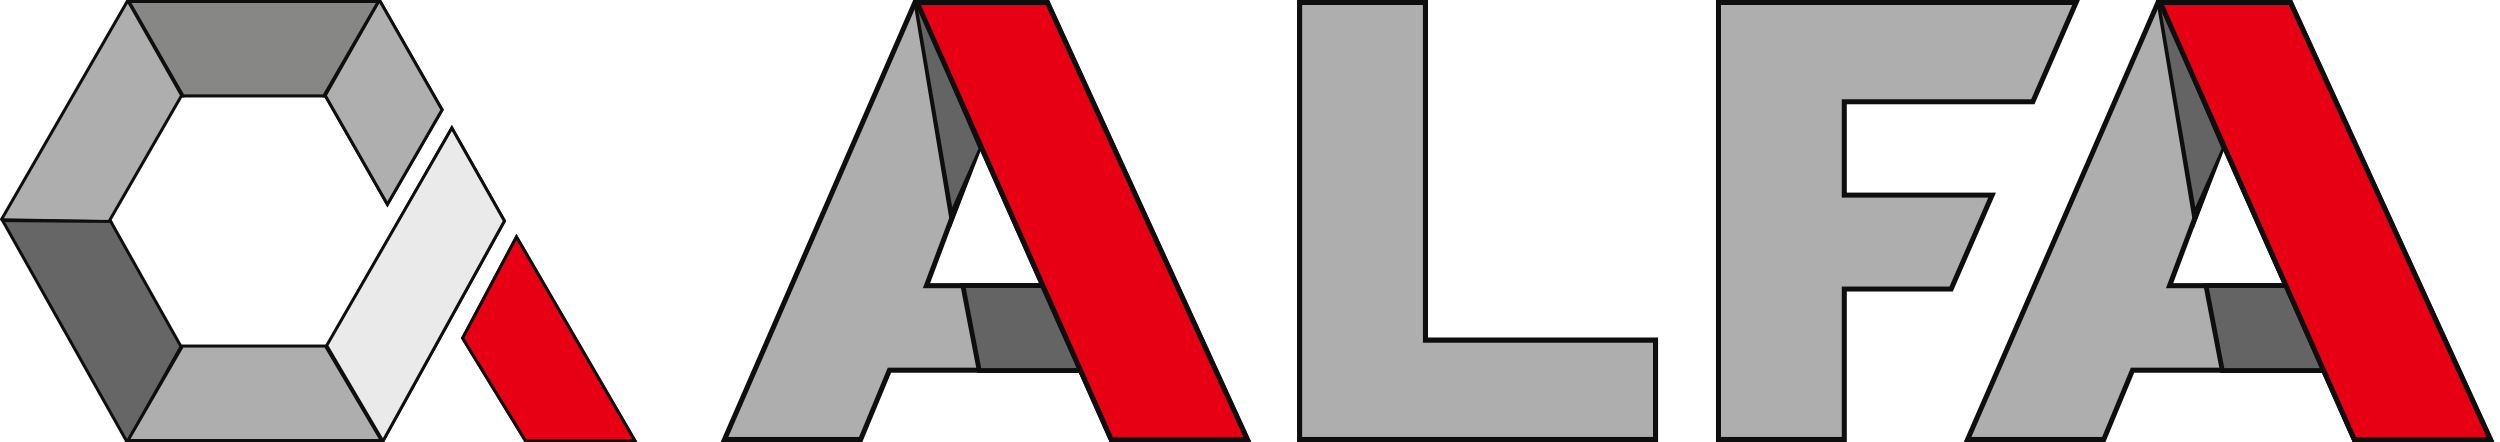 <svg width="362" height="64" viewBox="0 0 362 64" fill="none" xmlns="http://www.w3.org/2000/svg">
<path d="M47.258 14.111L55.174 0.438L64.01 15.901L56.094 29.588L47.258 14.111Z" fill="#0E0E0E" stroke="#0E0E0E" stroke-width="0.437" stroke-miterlimit="100"/>
<path d="M64.01 15.901L56.094 29.588L47.196 14.002L47.13 13.887L47.056 13.89L54.807 0.218H55.049L64.01 15.901Z" fill="#AFAFAF" stroke="#0E0E0E" stroke-width="0.437"/>
<path d="M76.063 63.782L66.989 48.964L74.784 34.306L91.914 63.782H76.063Z" fill="#0E0E0E" stroke="#0E0E0E" stroke-width="0.437" stroke-miterlimit="100"/>
<path d="M76.063 63.782L66.989 48.964L74.784 34.306L91.914 63.782H76.063Z" fill="#E70013" stroke="#0E0E0E" stroke-width="0.437"/>
<path d="M47.506 49.888L65.426 18.542L73.04 31.994L55.606 63.56L47.506 49.888Z" fill="#0E0E0E" stroke="#0E0E0E" stroke-width="0.437" stroke-miterlimit="100"/>
<path d="M47.303 50.034L65.425 18.541L73.04 31.994L55.498 63.782H55.388L47.303 50.034Z" fill="#EAEAEA" stroke="#0E0E0E" stroke-width="0.437"/>
<path d="M26.346 13.892H26.26L26.197 14.002L15.975 31.738L15.918 31.835L15.965 31.938L16.04 32.103L0.287 31.82L0.245 31.728L18.416 0.218H18.585L26.346 13.892Z" fill="#AEAEAE" stroke="#0E0E0E" stroke-width="0.437" stroke-miterlimit="100"/>
<path d="M26.108 49.996L26.123 50.023L26.145 50.044L26.232 50.131L18.584 63.782H18.272L0.375 31.938L16.035 32.065L26.108 49.996Z" fill="#666666" stroke="#0E0E0E" stroke-width="0.437" stroke-miterlimit="100"/>
<path d="M47.129 50.108L55.229 63.782H18.523L26.425 50.108H47.129Z" fill="#AEAEAE" stroke="#0E0E0E" stroke-width="0.437" stroke-miterlimit="100"/>
<path d="M46.88 13.892H26.513L18.667 0.218H54.797L46.88 13.892Z" fill="#878785" stroke="#0E0E0E" stroke-width="0.437" stroke-miterlimit="100"/>
<path d="M206.547 48.899V49.118H206.766H239.865V63.782H188.039V0.218H206.547V48.899Z" fill="#0E0E0E" stroke="#0E0E0E" stroke-width="0.437" stroke-miterlimit="100"/>
<path d="M206.402 48.899V49.263H206.766H239.72V63.636H188.185V0.364H206.402V48.899Z" fill="#AEAEAE" stroke="#0E0E0E" stroke-width="0.728" stroke-miterlimit="100"/>
<path d="M267.417 28.25H288.456L282.527 41.851H267.417H267.053V42.215V63.636H248.835V0.364H300.615L294.351 14.737H267.417H267.053V15.101V27.886V28.25H267.417Z" fill="#AEAEAE" stroke="#0E0E0E" stroke-width="0.728" stroke-miterlimit="100"/>
<path d="M314.681 41.364H330.444L335.844 53.577V53.603H309.035H308.792L308.699 53.827L304.627 63.636H284.908L312.477 0.364H313.436L321.791 21.005L314.341 40.872L314.156 41.364H314.681Z" fill="#AEAEAE" stroke="#0E0E0E" stroke-width="0.728" stroke-miterlimit="100"/>
<path d="M340.806 63.782L312.575 0.218H331.757L360.841 63.782H340.806Z" fill="#0E0E0E" stroke="#0E0E0E" stroke-width="0.437" stroke-miterlimit="100"/>
<path d="M312.209 0H312.681L322.111 21.566L317.681 33L312.209 0Z" fill="#0E0E0E"/>
<path d="M312.882 1L321.681 21.5L317.881 30L312.882 1Z" fill="#646464"/>
<path d="M321.789 53.65L319.424 41.35H331.022L336.462 53.65H321.789Z" fill="#646464" stroke="#0E0E0E" stroke-width="0.7"/>
<path d="M340.9 63.636L312.799 0.364H331.663L360.615 63.636H340.9Z" fill="#E70013" stroke="#0E0E0E" stroke-width="0.728" stroke-miterlimit="100"/>
<path d="M134.681 41.364H150.444L155.844 53.577V53.603H129.035H128.792L128.699 53.827L124.627 63.636H104.908L132.477 0.364H133.436L141.791 21.005L134.341 40.872L134.156 41.364H134.681Z" fill="#AEAEAE" stroke="#0E0E0E" stroke-width="0.728" stroke-miterlimit="100"/>
<path d="M160.806 63.782L132.575 0.218H151.757L180.841 63.782H160.806Z" fill="#0E0E0E" stroke="#0E0E0E" stroke-width="0.437" stroke-miterlimit="100"/>
<path d="M132.209 0H132.681L142.111 21.566L137.681 33L132.209 0Z" fill="#0E0E0E"/>
<path d="M132.882 1L141.681 21.5L137.881 30L132.882 1Z" fill="#646464"/>
<path d="M141.789 53.65L139.424 41.35H150.955L156.46 53.65H141.789Z" fill="#646464" stroke="#0E0E0E" stroke-width="0.7"/>
<path d="M160.9 63.636L132.799 0.364H151.663L180.615 63.636H160.9Z" fill="#E70013" stroke="#0E0E0E" stroke-width="0.728" stroke-miterlimit="100"/>
</svg>
